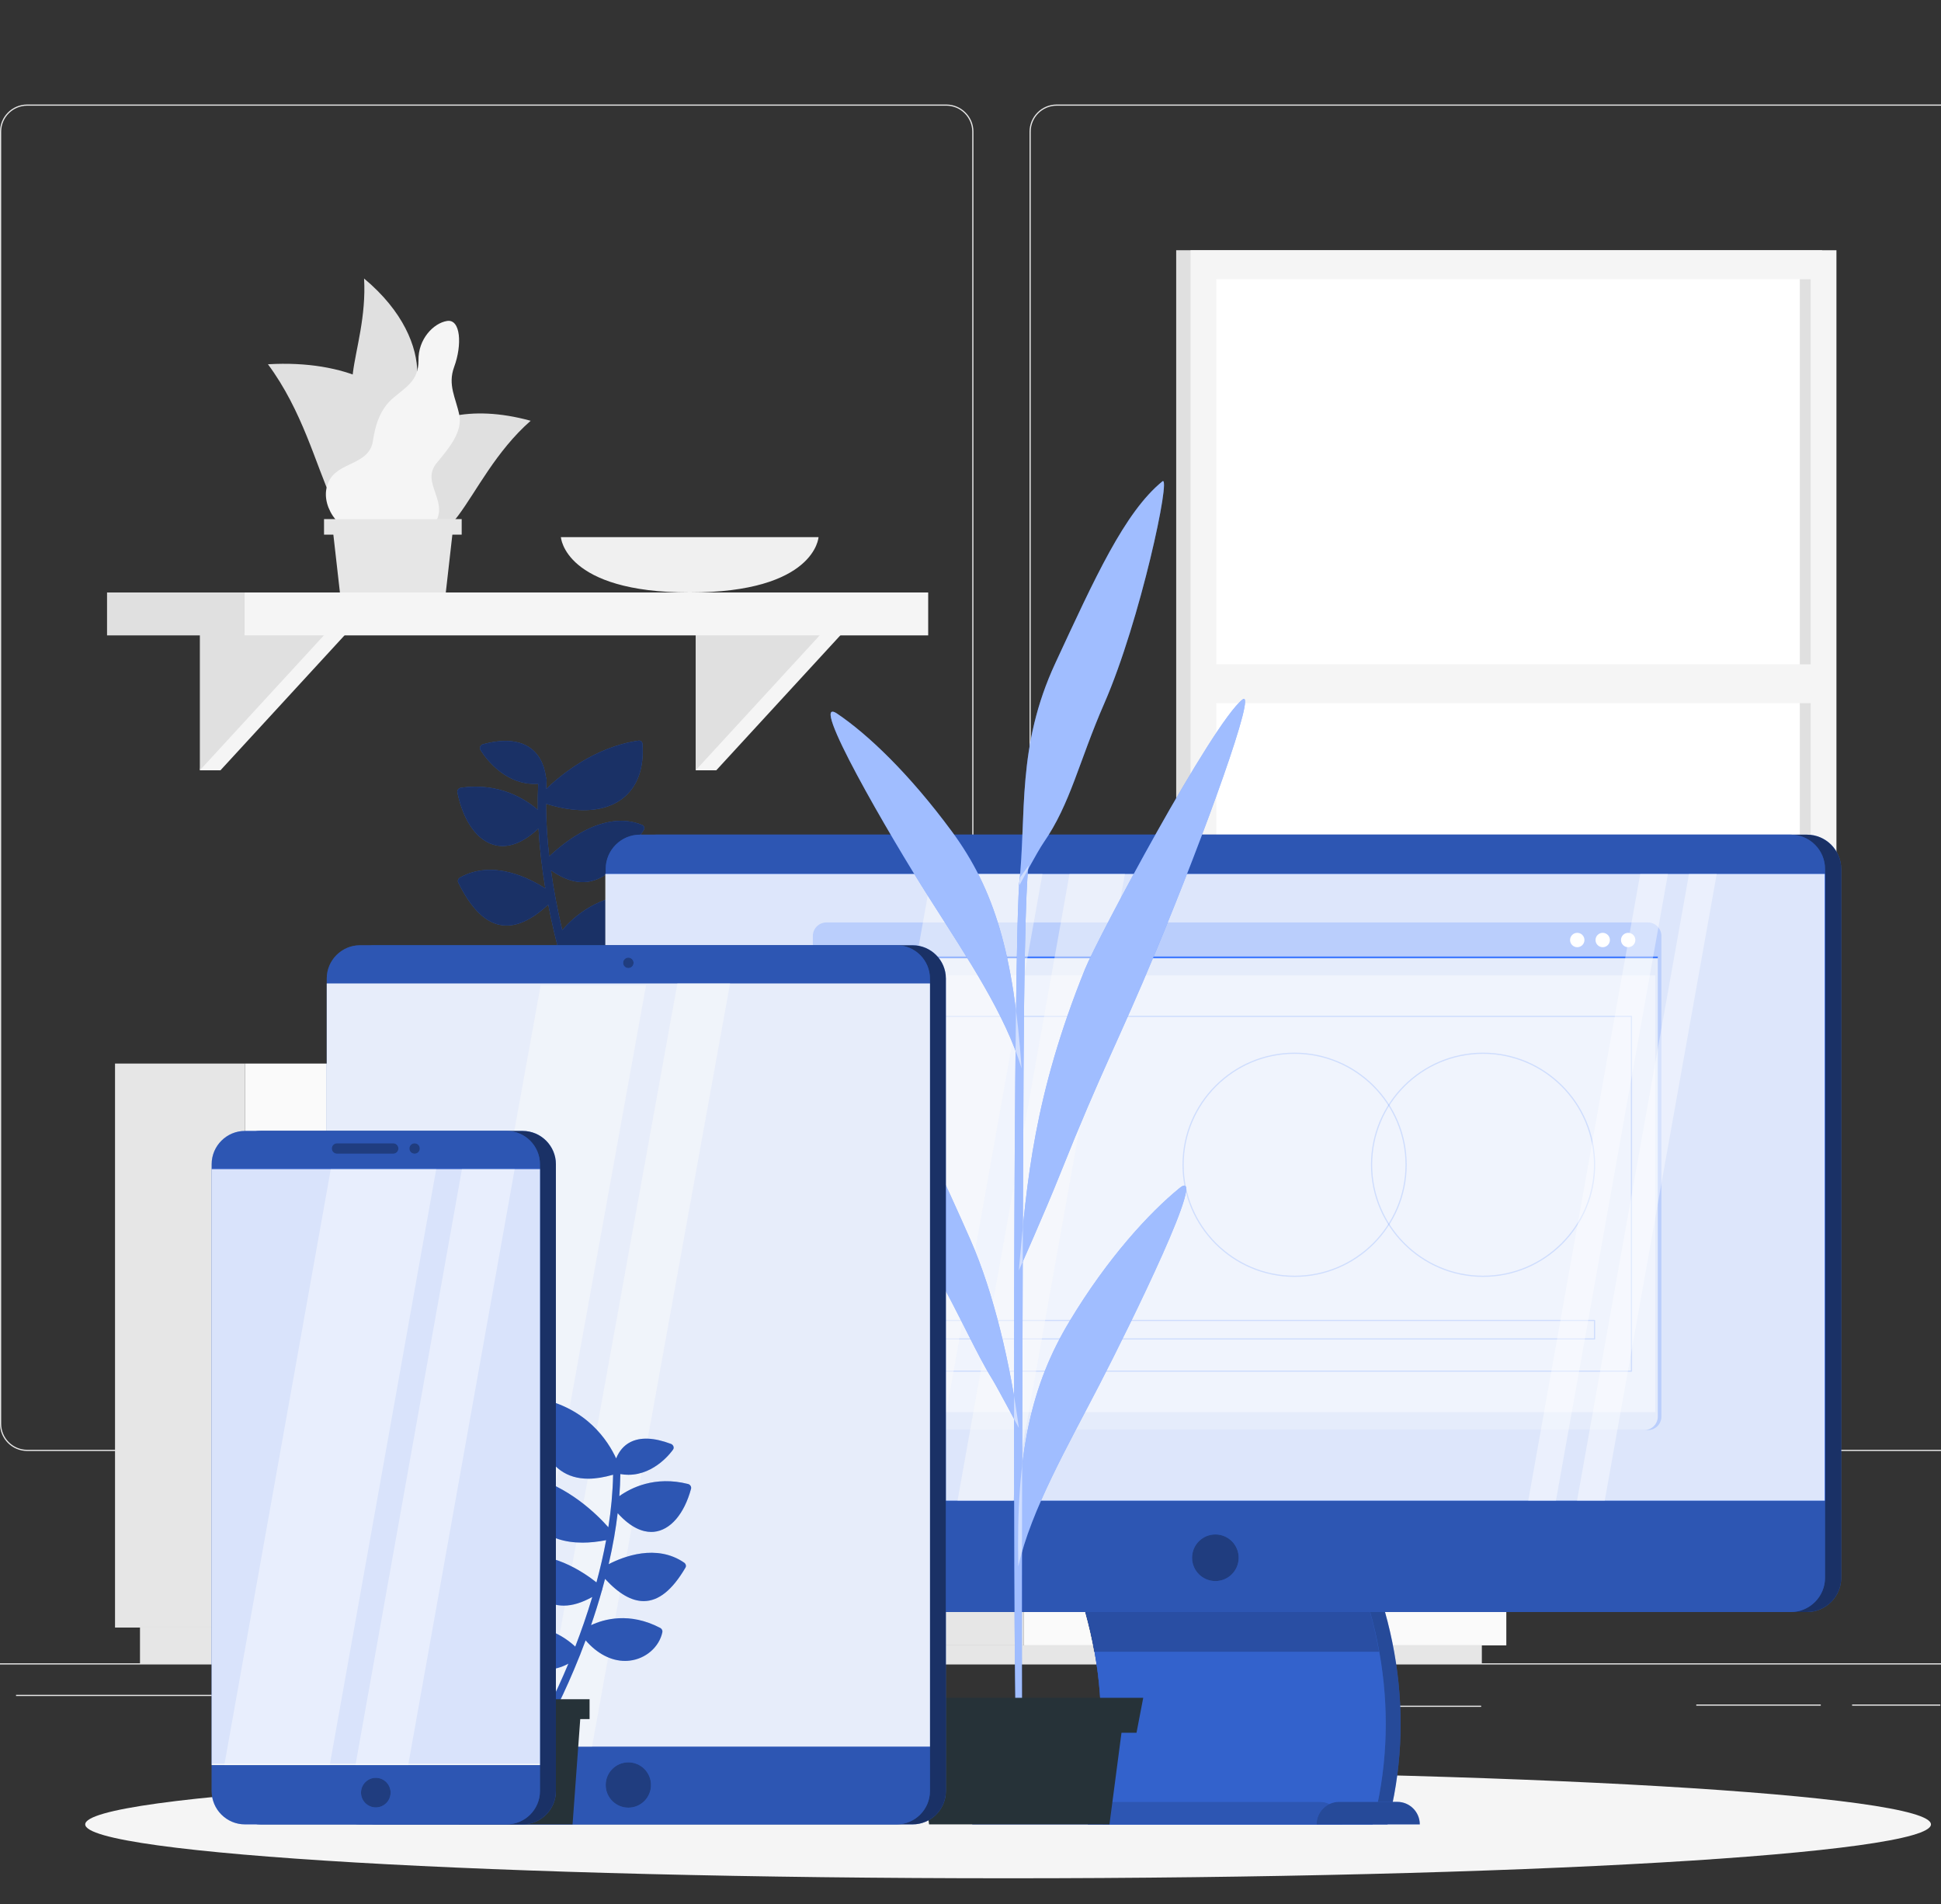 <?xml version="1.0" encoding="utf-8"?>
<!-- Generator: Adobe Illustrator 15.1.0, SVG Export Plug-In . SVG Version: 6.00 Build 0)  -->
<!DOCTYPE svg PUBLIC "-//W3C//DTD SVG 1.1//EN" "http://www.w3.org/Graphics/SVG/1.1/DTD/svg11.dtd">
<svg version="1.1" id="Layer_1" xmlns="http://www.w3.org/2000/svg" xmlns:xlink="http://www.w3.org/1999/xlink" x="0px" y="0px"
	 width="407.793px" height="400px" viewBox="0 0 407.793 400" enable-background="new 0 0 407.793 400" xml:space="preserve">
<rect x="0" y="0" width="407.793" height="400" fill="#333333" stroke="none"/>
<g>
	<rect x="-38.207" y="349.399" fill="#E6E6E6" width="500" height="0.249"/>
	<rect x="389.117" y="358.055" fill="#E6E6E6" width="18.526" height="0.249"/>
	<rect x="356.379" y="358.055" fill="#E6E6E6" width="26.155" height="0.249"/>
	<rect x="291.823" y="358.305" fill="#E6E6E6" width="19.359" height="0.25"/>
	<rect x="3.369" y="356.028" fill="#E6E6E6" width="43.194" height="0.25"/>
	<rect x="-11.868" y="356.028" fill="#E6E6E6" width="6.333" height="0.25"/>
	<rect x="63.765" y="363.556" fill="#E6E6E6" width="62.977" height="0.25"/>
	<g>
		<defs>
			<rect id="SVGID_1_" x="-38.207" y="-33" width="500" height="500"/>
		</defs>
		<clipPath id="SVGID_2_">
			<use xlink:href="#SVGID_1_"  overflow="visible"/>
		</clipPath>
		<path clip-path="url(#SVGID_2_)" fill="#E6E6E6" d="M198.807,304.8H5.708C2.561,304.8,0,302.239,0,299.092V27.661
			c0-3.147,2.561-5.708,5.708-5.708h193.099c3.146,0,5.707,2.561,5.707,5.708v271.431C204.514,302.239,201.953,304.8,198.807,304.8
			 M5.708,22.203c-3.01,0-5.458,2.448-5.458,5.458v271.431c0,3.01,2.448,5.458,5.458,5.458h193.099c3.008,0,5.457-2.448,5.457-5.458
			V27.661c0-3.01-2.449-5.458-5.457-5.458H5.708z"/>
		<path clip-path="url(#SVGID_2_)" fill="#E6E6E6" d="M415.104,304.8H222.005c-3.146,0-5.707-2.561-5.707-5.708V27.661
			c0-3.147,2.561-5.708,5.707-5.708h193.099c3.147,0,5.708,2.561,5.708,5.708v271.431C420.812,302.239,418.251,304.8,415.104,304.8
			 M222.005,22.203c-3.009,0-5.457,2.448-5.457,5.458v271.431c0,3.01,2.448,5.458,5.457,5.458h193.099
			c3.01,0,5.458-2.448,5.458-5.458V27.661c0-3.01-2.448-5.458-5.458-5.458H222.005z"/>
		<rect x="247.112" y="52.564" clip-path="url(#SVGID_2_)" fill="#E0E0E0" width="135.698" height="129.56"/>
		<rect x="250.127" y="52.564" clip-path="url(#SVGID_2_)" fill="#F5F5F5" width="135.699" height="129.56"/>
		<rect x="255.54" y="58.644" clip-path="url(#SVGID_2_)" fill="#FFFFFF" width="124.873" height="117.399"/>
		<rect x="378.134" y="58.644" clip-path="url(#SVGID_2_)" fill="#E0E0E0" width="2.279" height="117.399"/>
		<rect x="252.366" y="139.553" clip-path="url(#SVGID_2_)" fill="#F5F5F5" width="131.221" height="8.163"/>
		<rect x="188.266" y="286.25" clip-path="url(#SVGID_2_)" fill="#E6E6E6" width="26.785" height="59.386"/>
		<rect x="193.409" y="345.636" clip-path="url(#SVGID_2_)" fill="#E6E6E6" width="117.917" height="3.764"/>
		<rect x="215.051" y="286.25" clip-path="url(#SVGID_2_)" fill="#FAFAFA" width="101.418" height="59.386"/>
		<rect x="225.581" y="293.559" clip-path="url(#SVGID_2_)" fill="#E6E6E6" width="80.356" height="19.478"/>
		<rect x="225.581" y="318.849" clip-path="url(#SVGID_2_)" fill="#E6E6E6" width="80.356" height="19.478"/>
		<path clip-path="url(#SVGID_2_)" fill="#FAFAFA" d="M277.805,304.633h-24.09c-0.648,0-1.181-0.53-1.181-1.18v-0.312
			c0-0.648,0.532-1.18,1.181-1.18h24.09c0.648,0,1.18,0.531,1.18,1.18v0.312C278.984,304.103,278.453,304.633,277.805,304.633"/>
		<path clip-path="url(#SVGID_2_)" fill="#FAFAFA" d="M277.805,329.923h-24.09c-0.648,0-1.181-0.531-1.181-1.18v-0.312
			c0-0.648,0.532-1.18,1.181-1.18h24.09c0.648,0,1.18,0.531,1.18,1.18v0.312C278.984,329.392,278.453,329.923,277.805,329.923"/>
		<rect x="24.166" y="223.417" clip-path="url(#SVGID_2_)" fill="#E6E6E6" width="27.318" height="118.475"/>
		<rect x="29.411" y="341.892" clip-path="url(#SVGID_2_)" fill="#E6E6E6" width="134.719" height="7.508"/>
		<rect x="51.484" y="223.417" clip-path="url(#SVGID_2_)" fill="#FAFAFA" width="117.891" height="118.475"/>
		<rect x="62.224" y="237.999" clip-path="url(#SVGID_2_)" fill="#E6E6E6" width="96.412" height="38.854"/>
		<rect x="62.224" y="288.454" clip-path="url(#SVGID_2_)" fill="#E6E6E6" width="96.412" height="38.854"/>
		<path clip-path="url(#SVGID_2_)" fill="#FAFAFA" d="M121.253,260.091H99.606c-1.465,0-2.664-1.198-2.664-2.664
			c0-1.465,1.199-2.664,2.664-2.664h21.647c1.465,0,2.664,1.199,2.664,2.664C123.917,258.893,122.718,260.091,121.253,260.091"/>
		<path clip-path="url(#SVGID_2_)" fill="#FAFAFA" d="M121.253,310.545H99.606c-1.465,0-2.664-1.199-2.664-2.664
			c0-1.466,1.199-2.665,2.664-2.665h21.647c1.465,0,2.664,1.199,2.664,2.665C123.917,309.346,122.718,310.545,121.253,310.545"/>
		<path clip-path="url(#SVGID_2_)" fill="#FAFAFA" d="M276.782,276.826c0,0-20.122-34.688,7.795-62.3c0,0,7.286,4.748,7.174,11.133
			c-0.111,6.384-7.803,7.999-6.149,13.327c1.652,5.328,8.914,10.555,4.147,14.96c-4.766,4.404,0.769,8.325,0.446,13.722
			C289.872,273.064,276.782,276.826,276.782,276.826"/>
		<path clip-path="url(#SVGID_2_)" fill="#E6E6E6" d="M247.376,266.917c0,0,0.688,19.333,27.063,19.333s27.063-19.333,27.063-19.333
			H247.376z"/>
		<path clip-path="url(#SVGID_2_)" fill="#E6E6E6" d="M278.31,279.997c0,0,8.157-39.264-27.042-56.664c0,0-5.417,6.804-3.298,12.827
			c2.119,6.024,9.927,5.131,10.039,10.709c0.111,5.576-5.131,12.827,0.779,15.504c5.913,2.677,1.897,8.143,3.905,13.162
			S278.31,279.997,278.31,279.997"/>
		<path clip-path="url(#SVGID_2_)" fill="#F0F0F0" d="M117.843,112.839c0,0,0.688,11.62,27.063,11.62s27.063-11.62,27.063-11.62
			H117.843z"/>
		<polygon clip-path="url(#SVGID_2_)" fill="#F5F5F5" points="46.323,132.918 41.99,161.807 46.323,161.807 72.886,132.918 		"/>
		<polygon clip-path="url(#SVGID_2_)" fill="#E0E0E0" points="41.989,132.918 41.989,161.807 68.552,132.918 		"/>
		<polygon clip-path="url(#SVGID_2_)" fill="#F5F5F5" points="150.489,132.918 146.156,161.807 150.489,161.807 177.052,132.918 		
			"/>
		<polygon clip-path="url(#SVGID_2_)" fill="#E0E0E0" points="146.156,132.918 146.156,161.807 172.719,132.918 		"/>
		<rect x="22.489" y="124.459" clip-path="url(#SVGID_2_)" fill="#E0E0E0" width="28.889" height="9.015"/>
		<rect x="51.378" y="124.459" clip-path="url(#SVGID_2_)" fill="#F5F5F5" width="143.63" height="9.015"/>
		<path clip-path="url(#SVGID_2_)" fill="#E0E0E0" d="M80.897,87.442c7.465,1.03,12.085-15.196-4.405-28.935
			C77.383,74.413,67.882,85.647,80.897,87.442"/>
		<path clip-path="url(#SVGID_2_)" fill="#E0E0E0" d="M86.378,108.695c10.824-7.586,3.416-34.099-30.085-32.178
			C70.788,96.032,67.507,121.921,86.378,108.695"/>
		<path clip-path="url(#SVGID_2_)" fill="#E0E0E0" d="M82.559,108.517c-7.195-7.749,3.046-27.248,28.931-20.127
			C96.877,101.225,95.104,122.026,82.559,108.517"/>
		<path clip-path="url(#SVGID_2_)" fill="#F5F5F5" d="M91.786,97.216c2.488-3.029,5.429-6.438,4.714-10.04
			c-0.737-3.635-2.494-6.286-1.077-10.123c1.697-4.599,1.368-10.09-1.501-9.631c-2.865,0.461-6.088,3.824-6.002,8.282
			c0.053,4.316-2.767,5.695-5.421,7.992c-2.644,2.278-3.679,5.647-4.153,8.96c-0.838,5.227-7.602,4.236-9.4,8.777
			c-1.853,4.377,1.848,10.215,7.77,11.557c5.945,1.346,10.141,2.178,14.178-2.441C95.001,105.638,88.107,101.558,91.786,97.216"/>
		<polygon clip-path="url(#SVGID_2_)" fill="#E6E6E6" points="71.415,124.458 93.661,124.458 95.339,109.667 69.735,109.667 		"/>
		<rect x="68.078" y="109.045" clip-path="url(#SVGID_2_)" fill="#E6E6E6" width="28.92" height="3.265"/>
		<rect x="119.498" y="207.482" clip-path="url(#SVGID_2_)" fill="#F5F5F5" width="24.163" height="15.935"/>
		<rect x="101.361" y="207.482" clip-path="url(#SVGID_2_)" fill="#E0E0E0" width="18.136" height="15.935"/>
		<rect x="83.913" y="199" clip-path="url(#SVGID_2_)" fill="#F5F5F5" width="10.36" height="24.417"/>
		<rect x="76.137" y="199" clip-path="url(#SVGID_2_)" fill="#E0E0E0" width="7.776" height="24.417"/>
	</g>
	<g>
		<defs>
			<rect id="SVGID_3_" x="-38.207" y="-33" width="500" height="500"/>
		</defs>
		<clipPath id="SVGID_4_">
			<use xlink:href="#SVGID_3_"  overflow="visible"/>
		</clipPath>
		<g opacity="0.8" clip-path="url(#SVGID_4_)">
			<g>
				<defs>
					<rect id="SVGID_5_" x="35.18" y="43.922" width="325.004" height="253.918"/>
				</defs>
				<clipPath id="SVGID_6_">
					<use xlink:href="#SVGID_5_"  overflow="visible"/>
				</clipPath>
			</g>
		</g>
	</g>
	<g>
		<defs>
			<rect id="SVGID_7_" x="-38.207" y="-33" width="500" height="500"/>
		</defs>
		<clipPath id="SVGID_8_">
			<use xlink:href="#SVGID_7_"  overflow="visible"/>
		</clipPath>
		<path clip-path="url(#SVGID_8_)" fill="#F5F5F5" d="M405.682,383.238c0,6.254-86.807,11.323-193.889,11.323
			c-107.082,0-193.888-5.069-193.888-11.323s86.806-11.323,193.888-11.323C318.875,371.915,405.682,376.984,405.682,383.238"/>
	</g>
	<g>
		<defs>
			<rect id="SVGID_9_" x="-38.207" y="-33" width="500" height="500"/>
		</defs>
		<clipPath id="SVGID_10_">
			<use xlink:href="#SVGID_9_"  overflow="visible"/>
		</clipPath>
		<path clip-path="url(#SVGID_10_)" fill="#407BFF" d="M118.972,198.825c1.203,0.521,2.418,0.87,3.622,1.011
			c2.575,0.303,5.097-0.262,7.325-1.699c3.433-2.217,5.515-6.107,5.179-9.682c-0.035-0.363-0.328-0.632-0.708-0.635
			c-8.652-0.113-14.058,4.961-16.265,7.576c-0.941-4.001-1.768-8.23-2.373-12.581c2.003,1.409,3.889,2.222,5.693,2.434
			c0.872,0.102,1.725,0.067,2.563-0.105c4.473-0.92,8.04-5.717,11.228-10.764c0.121-0.192,0.156-0.418,0.099-0.622
			c-0.058-0.205-0.204-0.37-0.402-0.452c-8.147-3.392-16.786,3.951-19.545,6.608c-0.416-3.647-0.66-7.356-0.676-11.063
			c1.871,0.578,3.664,0.976,5.35,1.175c4.388,0.516,8.08-0.249,10.721-2.281c3.13-2.408,4.581-6.393,4.194-11.521
			c-0.032-0.417-0.406-0.702-0.836-0.641c-9.278,1.343-16.413,7.286-19.382,10.152c0.021-0.66,0.041-1.32,0.078-1.978
			c0.01-0.176-0.049-0.328-0.134-0.461c-0.364-2.875-1.579-5.069-3.544-6.343c-2.323-1.508-5.586-1.713-9.693-0.611
			c-0.245,0.066-0.452,0.239-0.559,0.467c-0.106,0.228-0.1,0.484,0.019,0.688c0.171,0.296,3.757,6.354,10.085,7.099
			c0.658,0.077,1.347,0.092,2.064,0.042c-0.085,1.824-0.11,3.653-0.08,5.482c-2.526-2.188-8.085-5.824-16.181-4.631
			c-0.225,0.032-0.431,0.157-0.568,0.341c-0.136,0.185-0.19,0.412-0.147,0.623c1.26,6.191,4.312,10.355,8.165,11.138
			c0.171,0.035,0.35,0.064,0.537,0.086c1.988,0.234,4.863-0.355,8.338-3.669c0.242,4.276,0.748,8.515,1.433,12.62
			c-3.358-2.167-11.07-6.136-17.933-2.282c-0.381,0.213-0.542,0.672-0.364,1.034c2.787,5.64,5.833,8.582,9.312,8.991
			c0.029,0.004,0.058,0.007,0.088,0.01c2.898,0.305,6.02-1.128,9.509-4.362c0.788,4.084,1.725,8,2.724,11.643
			c-3.236-2.712-7.379-2.828-12.781-0.398c-0.242,0.11-0.424,0.327-0.484,0.579c-0.059,0.252,0.012,0.506,0.189,0.678
			c0.231,0.225,4.161,3.98,8.979,4.547c1.725,0.203,3.565-0.01,5.39-0.932c3.491,11.501,7.164,19.366,7.239,19.523
			c0.118,0.25,0.354,0.404,0.621,0.436c0.17,0.02,0.351-0.011,0.521-0.098c0.437-0.223,0.634-0.737,0.44-1.148
			C127.934,224.664,122.835,213.742,118.972,198.825"/>
		<g opacity="0.6" clip-path="url(#SVGID_10_)">
			<g>
				<defs>
					<rect id="SVGID_11_" x="96.085" y="155.575" width="39.277" height="70.525"/>
				</defs>
				<clipPath id="SVGID_12_">
					<use xlink:href="#SVGID_11_"  overflow="visible"/>
				</clipPath>
				<path clip-path="url(#SVGID_12_)" d="M118.972,198.825c1.203,0.521,2.418,0.87,3.622,1.011c2.575,0.303,5.097-0.262,7.325-1.699
					c3.433-2.217,5.515-6.107,5.179-9.682c-0.035-0.363-0.328-0.632-0.708-0.635c-8.652-0.113-14.058,4.961-16.265,7.576
					c-0.941-4.001-1.768-8.23-2.373-12.581c2.003,1.409,3.889,2.222,5.693,2.434c0.872,0.102,1.725,0.067,2.563-0.105
					c4.473-0.92,8.04-5.717,11.228-10.764c0.121-0.192,0.156-0.418,0.099-0.622c-0.058-0.205-0.204-0.37-0.402-0.452
					c-8.147-3.392-16.786,3.951-19.545,6.608c-0.416-3.647-0.66-7.356-0.676-11.063c1.871,0.578,3.664,0.976,5.35,1.175
					c4.388,0.516,8.08-0.249,10.721-2.281c3.13-2.408,4.581-6.393,4.194-11.521c-0.032-0.417-0.406-0.702-0.836-0.641
					c-9.278,1.343-16.413,7.286-19.382,10.152c0.021-0.66,0.041-1.32,0.078-1.978c0.01-0.176-0.049-0.328-0.134-0.461
					c-0.364-2.875-1.579-5.069-3.544-6.343c-2.323-1.508-5.586-1.713-9.693-0.611c-0.245,0.066-0.452,0.239-0.559,0.467
					c-0.106,0.228-0.1,0.484,0.019,0.688c0.171,0.296,3.757,6.354,10.085,7.099c0.658,0.077,1.347,0.092,2.064,0.042
					c-0.085,1.824-0.11,3.653-0.08,5.482c-2.526-2.188-8.085-5.824-16.181-4.631c-0.225,0.032-0.431,0.157-0.568,0.341
					c-0.136,0.185-0.19,0.412-0.147,0.623c1.26,6.191,4.312,10.355,8.165,11.138c0.171,0.035,0.35,0.064,0.537,0.086
					c1.988,0.234,4.863-0.355,8.338-3.669c0.242,4.276,0.748,8.515,1.433,12.62c-3.358-2.167-11.07-6.136-17.933-2.282
					c-0.381,0.213-0.542,0.672-0.364,1.034c2.787,5.64,5.833,8.582,9.312,8.991c0.029,0.004,0.058,0.007,0.088,0.01
					c2.898,0.305,6.02-1.128,9.509-4.362c0.788,4.084,1.725,8,2.724,11.643c-3.236-2.712-7.379-2.828-12.781-0.398
					c-0.242,0.11-0.424,0.327-0.484,0.579c-0.059,0.252,0.012,0.506,0.189,0.678c0.231,0.225,4.161,3.98,8.979,4.547
					c1.725,0.203,3.565-0.01,5.39-0.932c3.491,11.501,7.164,19.366,7.239,19.523c0.118,0.25,0.354,0.404,0.621,0.436
					c0.17,0.02,0.351-0.011,0.521-0.098c0.437-0.223,0.634-0.737,0.44-1.148C127.934,224.664,122.835,213.742,118.972,198.825"/>
			</g>
		</g>
	</g>
	<g>
		<defs>
			<rect id="SVGID_13_" x="-38.207" y="-33" width="500" height="500"/>
		</defs>
		<clipPath id="SVGID_14_">
			<use xlink:href="#SVGID_13_"  overflow="visible"/>
		</clipPath>
		<path clip-path="url(#SVGID_14_)" fill="#407BFF" d="M379.638,338.63H137.844c-3.956,0-7.191-3.236-7.191-7.191V182.524
			c0-3.955,3.235-7.19,7.191-7.19h241.794c3.954,0,7.19,3.235,7.19,7.19v148.915C386.828,335.394,383.592,338.63,379.638,338.63"/>
		<g opacity="0.6" clip-path="url(#SVGID_14_)">
			<g>
				<defs>
					<rect id="SVGID_15_" x="130.652" y="175.333" width="256.176" height="163.296"/>
				</defs>
				<clipPath id="SVGID_16_">
					<use xlink:href="#SVGID_15_"  overflow="visible"/>
				</clipPath>
				<path clip-path="url(#SVGID_16_)" d="M379.638,338.63H137.844c-3.956,0-7.191-3.236-7.191-7.191V182.524
					c0-3.955,3.235-7.19,7.191-7.19h241.794c3.954,0,7.19,3.235,7.19,7.19v148.915C386.828,335.394,383.592,338.63,379.638,338.63"
					/>
			</g>
		</g>
		<path clip-path="url(#SVGID_14_)" fill="#407BFF" d="M291.513,383.238h-59.823c5.859-22.101,2.353-45.906-10.521-68.007h59.822
			C293.865,337.332,297.372,361.138,291.513,383.238"/>
		<path clip-path="url(#SVGID_14_)" fill="#407BFF" d="M288.39,383.238h-59.823c5.859-22.101,2.353-45.906-10.521-68.007h59.823
			C290.742,337.332,294.249,361.138,288.39,383.238"/>
		<path clip-path="url(#SVGID_14_)" fill="#407BFF" d="M290.428,346.972h-60.473c-1.926-10.721-5.896-21.416-11.909-31.74h60.473
			C284.531,325.556,288.502,336.251,290.428,346.972"/>
		<g opacity="0.4" clip-path="url(#SVGID_14_)">
			<g>
				<defs>
					<rect id="SVGID_17_" x="218.046" y="315.232" width="76.216" height="68.006"/>
				</defs>
				<clipPath id="SVGID_18_">
					<use xlink:href="#SVGID_17_"  overflow="visible"/>
				</clipPath>
				<path clip-path="url(#SVGID_18_)" d="M291.513,383.238h-59.823c5.859-22.101,2.353-45.906-10.521-68.007h59.822
					C293.865,337.332,297.372,361.138,291.513,383.238"/>
				<path clip-path="url(#SVGID_18_)" d="M288.39,383.238h-59.823c5.859-22.101,2.353-45.906-10.521-68.007h59.823
					C290.742,337.332,294.249,361.138,288.39,383.238"/>
				<path clip-path="url(#SVGID_18_)" d="M290.428,346.972h-60.473c-1.926-10.721-5.896-21.416-11.909-31.74h60.473
					C284.531,325.556,288.502,336.251,290.428,346.972"/>
			</g>
		</g>
		<path clip-path="url(#SVGID_14_)" fill="#407BFF" d="M288.39,383.238h-59.823c5.859-22.101,2.353-45.906-10.521-68.007h59.823
			C290.742,337.332,294.249,361.138,288.39,383.238"/>
		<g opacity="0.2" clip-path="url(#SVGID_14_)">
			<g>
				<defs>
					<rect id="SVGID_19_" x="218.046" y="315.232" width="73.093" height="68.006"/>
				</defs>
				<clipPath id="SVGID_20_">
					<use xlink:href="#SVGID_19_"  overflow="visible"/>
				</clipPath>
				<path clip-path="url(#SVGID_20_)" d="M288.39,383.238h-59.823c5.859-22.101,2.353-45.906-10.521-68.007h59.823
					C290.742,337.332,294.249,361.138,288.39,383.238"/>
			</g>
		</g>
		<g opacity="0.2" clip-path="url(#SVGID_14_)">
			<g>
				<defs>
					<rect id="SVGID_21_" x="218.046" y="315.232" width="71.693" height="31.738"/>
				</defs>
				<clipPath id="SVGID_22_">
					<use xlink:href="#SVGID_21_"  overflow="visible"/>
				</clipPath>
				<path clip-path="url(#SVGID_22_)" d="M289.738,346.972h-59.896c-1.908-10.721-5.839-21.416-11.796-31.74h59.896
					C283.899,325.556,287.83,336.251,289.738,346.972"/>
			</g>
		</g>
		<path clip-path="url(#SVGID_14_)" fill="#407BFF" d="M376.239,338.63H134.445c-3.955,0-7.19-3.236-7.19-7.191V182.524
			c0-3.955,3.235-7.19,7.19-7.19h241.794c3.955,0,7.191,3.235,7.191,7.19v148.915C383.431,335.394,380.194,338.63,376.239,338.63"/>
		<g opacity="0.3" clip-path="url(#SVGID_14_)">
			<g>
				<defs>
					<rect id="SVGID_23_" x="127.255" y="175.333" width="256.175" height="163.296"/>
				</defs>
				<clipPath id="SVGID_24_">
					<use xlink:href="#SVGID_23_"  overflow="visible"/>
				</clipPath>
				<path clip-path="url(#SVGID_24_)" d="M376.239,338.63H134.445c-3.955,0-7.19-3.236-7.19-7.191V182.524
					c0-3.955,3.235-7.19,7.19-7.19h241.794c3.955,0,7.191,3.235,7.191,7.19v148.915C383.431,335.394,380.194,338.63,376.239,338.63"
					/>
			</g>
		</g>
		<path clip-path="url(#SVGID_14_)" fill="#407BFF" d="M277.289,378.509h-68.293c-2.612,0-4.729,2.117-4.729,4.729h77.75
			C282.018,380.626,279.9,378.509,277.289,378.509"/>
		<g opacity="0.3" clip-path="url(#SVGID_14_)">
			<g>
				<defs>
					<rect id="SVGID_25_" x="204.267" y="378.509" width="77.75" height="4.729"/>
				</defs>
				<clipPath id="SVGID_26_">
					<use xlink:href="#SVGID_25_"  overflow="visible"/>
				</clipPath>
				<path clip-path="url(#SVGID_26_)" d="M277.289,378.509h-68.293c-2.612,0-4.729,2.117-4.729,4.729h77.75
					C282.018,380.626,279.9,378.509,277.289,378.509"/>
			</g>
		</g>
		<rect x="127.255" y="183.597" clip-path="url(#SVGID_14_)" fill="#407BFF" width="256.176" height="131.634"/>
		<g opacity="0.84" clip-path="url(#SVGID_14_)">
			<g>
				<defs>
					<rect id="SVGID_27_" x="127.168" y="183.597" width="256.175" height="131.635"/>
				</defs>
				<clipPath id="SVGID_28_">
					<use xlink:href="#SVGID_27_"  overflow="visible"/>
				</clipPath>
				<rect x="127.168" y="183.597" clip-path="url(#SVGID_28_)" fill="#FAFAFA" width="256.175" height="131.634"/>
			</g>
		</g>
		<g opacity="0.23" clip-path="url(#SVGID_14_)">
			<g>
				<defs>
					<rect id="SVGID_29_" x="170.777" y="193.775" width="178.273" height="106.637"/>
				</defs>
				<clipPath id="SVGID_30_">
					<use xlink:href="#SVGID_29_"  overflow="visible"/>
				</clipPath>
				<path clip-path="url(#SVGID_30_)" fill="#407BFF" d="M173.614,300.412h172.598c1.561,0,2.838-1.277,2.838-2.838V196.613
					c0-1.561-1.277-2.838-2.838-2.838H173.614c-1.561,0-2.838,1.277-2.838,2.838v100.961
					C170.776,299.135,172.053,300.412,173.614,300.412"/>
			</g>
		</g>
		<g opacity="0.67" clip-path="url(#SVGID_14_)">
			<g>
				<defs>
					<rect id="SVGID_31_" x="170.022" y="201.113" width="178.273" height="99.299"/>
				</defs>
				<clipPath id="SVGID_32_">
					<use xlink:href="#SVGID_31_"  overflow="visible"/>
				</clipPath>
				<path clip-path="url(#SVGID_32_)" fill="#FAFAFA" d="M348.295,201.113v96.461c0,1.561-1.276,2.838-2.838,2.838H172.859
					c-1.56,0-2.837-1.277-2.837-2.838v-96.461H348.295z"/>
			</g>
		</g>
		<g opacity="0.41" clip-path="url(#SVGID_14_)">
			<g>
				<defs>
					<rect id="SVGID_33_" x="170.546" y="204.886" width="177.225" height="91.752"/>
				</defs>
				<clipPath id="SVGID_34_">
					<use xlink:href="#SVGID_33_"  overflow="visible"/>
				</clipPath>
				<rect x="170.546" y="204.886" clip-path="url(#SVGID_34_)" fill="#FFFFFF" width="177.226" height="91.752"/>
			</g>
		</g>
		<g opacity="0.19" clip-path="url(#SVGID_14_)">
			<g>
				<defs>
					<rect id="SVGID_35_" x="288.033" y="221.126" width="47.103" height="47.102"/>
				</defs>
				<clipPath id="SVGID_36_">
					<use xlink:href="#SVGID_35_"  overflow="visible"/>
				</clipPath>
				<path clip-path="url(#SVGID_36_)" fill="#407BFF" d="M311.585,268.229c-12.986,0-23.552-10.566-23.552-23.553
					s10.565-23.551,23.552-23.551s23.551,10.564,23.551,23.551S324.571,268.229,311.585,268.229 M311.585,221.376
					c-12.849,0-23.302,10.453-23.302,23.301s10.453,23.303,23.302,23.303c12.848,0,23.301-10.455,23.301-23.303
					S324.433,221.376,311.585,221.376"/>
			</g>
		</g>
		<g opacity="0.19" clip-path="url(#SVGID_14_)">
			<g>
				<defs>
					<rect id="SVGID_37_" x="248.438" y="221.126" width="47.103" height="47.102"/>
				</defs>
				<clipPath id="SVGID_38_">
					<use xlink:href="#SVGID_37_"  overflow="visible"/>
				</clipPath>
				<path clip-path="url(#SVGID_38_)" fill="#407BFF" d="M271.989,268.229c-12.986,0-23.552-10.566-23.552-23.553
					s10.565-23.551,23.552-23.551s23.551,10.564,23.551,23.551S284.976,268.229,271.989,268.229 M271.989,221.376
					c-12.849,0-23.302,10.453-23.302,23.301s10.453,23.303,23.302,23.303c12.848,0,23.301-10.455,23.301-23.303
					S284.837,221.376,271.989,221.376"/>
			</g>
		</g>
		<g opacity="0.19" clip-path="url(#SVGID_14_)">
			<g>
				<defs>
					<rect id="SVGID_39_" x="195.849" y="277.26" width="139.287" height="4.128"/>
				</defs>
				<clipPath id="SVGID_40_">
					<use xlink:href="#SVGID_39_"  overflow="visible"/>
				</clipPath>
				<path clip-path="url(#SVGID_40_)" fill="#407BFF" d="M335.011,281.389H195.974c-0.069,0-0.125-0.056-0.125-0.125v-3.878
					c0-0.069,0.056-0.125,0.125-0.125h139.037c0.069,0,0.125,0.056,0.125,0.125v3.878
					C335.136,281.333,335.08,281.389,335.011,281.389 M196.099,281.139h138.787v-3.628H196.099V281.139z"/>
			</g>
		</g>
		<g opacity="0.19" clip-path="url(#SVGID_14_)">
			<g>
				<defs>
					<rect id="SVGID_41_" x="175.43" y="213.375" width="167.457" height="74.775"/>
				</defs>
				<clipPath id="SVGID_42_">
					<use xlink:href="#SVGID_41_"  overflow="visible"/>
				</clipPath>
				<path clip-path="url(#SVGID_42_)" fill="#407BFF" d="M342.762,288.149H175.555c-0.069,0-0.125-0.055-0.125-0.125V213.5
					c0-0.069,0.056-0.125,0.125-0.125h167.207c0.069,0,0.125,0.056,0.125,0.125v74.524
					C342.887,288.095,342.831,288.149,342.762,288.149 M175.68,287.899h166.957v-74.275H175.68V287.899z"/>
			</g>
		</g>
		<path clip-path="url(#SVGID_14_)" fill="#FFFFFF" d="M340.56,197.465c0,0.833,0.676,1.509,1.51,1.509
			c0.833,0,1.509-0.676,1.509-1.509s-0.676-1.509-1.509-1.509C341.235,195.956,340.56,196.632,340.56,197.465"/>
		<path clip-path="url(#SVGID_14_)" fill="#FFFFFF" d="M335.211,197.465c0,0.833,0.676,1.509,1.51,1.509s1.51-0.676,1.51-1.509
			s-0.676-1.509-1.51-1.509S335.211,196.632,335.211,197.465"/>
		<path clip-path="url(#SVGID_14_)" fill="#FFFFFF" d="M329.863,197.465c0,0.833,0.676,1.509,1.509,1.509
			c0.834,0,1.51-0.676,1.51-1.509s-0.676-1.509-1.51-1.509C330.539,195.956,329.863,196.632,329.863,197.465"/>
		<rect x="170.022" y="200.924" clip-path="url(#SVGID_14_)" fill="#407BFF" width="178.273" height="0.377"/>
		<g opacity="0.47" clip-path="url(#SVGID_14_)">
			<g>
				<defs>
					<rect id="SVGID_43_" x="172.194" y="183.597" width="46.816" height="131.635"/>
				</defs>
				<clipPath id="SVGID_44_">
					<use xlink:href="#SVGID_43_"  overflow="visible"/>
				</clipPath>
				<polygon clip-path="url(#SVGID_44_)" fill="#FAFAFA" points="195.718,183.597 172.195,315.231 195.487,315.231 219.01,183.597 
									"/>
			</g>
		</g>
		<g opacity="0.47" clip-path="url(#SVGID_14_)">
			<g>
				<defs>
					<rect id="SVGID_45_" x="201.17" y="183.597" width="35.169" height="131.635"/>
				</defs>
				<clipPath id="SVGID_46_">
					<use xlink:href="#SVGID_45_"  overflow="visible"/>
				</clipPath>
				<polygon clip-path="url(#SVGID_46_)" fill="#FAFAFA" points="224.693,183.597 201.17,315.231 212.816,315.231 236.34,183.597 
									"/>
			</g>
		</g>
		<g opacity="0.4" clip-path="url(#SVGID_14_)">
			<g>
				<defs>
					<rect id="SVGID_47_" x="331.326" y="183.597" width="29.347" height="131.635"/>
				</defs>
				<clipPath id="SVGID_48_">
					<use xlink:href="#SVGID_47_"  overflow="visible"/>
				</clipPath>
				<polygon clip-path="url(#SVGID_48_)" fill="#FFFFFF" points="354.85,183.597 331.326,315.231 337.149,315.231 360.673,183.597 
									"/>
			</g>
		</g>
		<g opacity="0.4" clip-path="url(#SVGID_14_)">
			<g>
				<defs>
					<rect id="SVGID_49_" x="321.076" y="183.597" width="29.347" height="131.635"/>
				</defs>
				<clipPath id="SVGID_50_">
					<use xlink:href="#SVGID_49_"  overflow="visible"/>
				</clipPath>
				<polygon clip-path="url(#SVGID_50_)" fill="#FFFFFF" points="344.6,183.597 321.076,315.231 326.899,315.231 350.423,183.597 
									"/>
			</g>
		</g>
		<path clip-path="url(#SVGID_14_)" fill="#407BFF" d="M293.559,378.509h-12.229c-2.611,0-4.729,2.117-4.729,4.729h21.687
			C298.287,380.626,296.17,378.509,293.559,378.509"/>
		<g opacity="0.4" clip-path="url(#SVGID_14_)">
			<g>
				<defs>
					<rect id="SVGID_51_" x="276.6" y="378.509" width="21.688" height="4.729"/>
				</defs>
				<clipPath id="SVGID_52_">
					<use xlink:href="#SVGID_51_"  overflow="visible"/>
				</clipPath>
				<path clip-path="url(#SVGID_52_)" d="M293.559,378.509h-12.229c-2.611,0-4.729,2.117-4.729,4.729h21.687
					C298.287,380.626,296.17,378.509,293.559,378.509"/>
			</g>
		</g>
		<path clip-path="url(#SVGID_14_)" fill="#407BFF" d="M260.241,327.229c0,2.706-2.193,4.899-4.898,4.899
			c-2.706,0-4.899-2.193-4.899-4.899c0-2.705,2.193-4.898,4.899-4.898C258.048,322.33,260.241,324.523,260.241,327.229"/>
		<g opacity="0.5" clip-path="url(#SVGID_14_)">
			<g>
				<defs>
					<rect id="SVGID_53_" x="250.444" y="322.33" width="9.797" height="9.798"/>
				</defs>
				<clipPath id="SVGID_54_">
					<use xlink:href="#SVGID_53_"  overflow="visible"/>
				</clipPath>
				<path clip-path="url(#SVGID_54_)" d="M260.241,327.229c0,2.706-2.193,4.899-4.898,4.899c-2.706,0-4.899-2.193-4.899-4.899
					c0-2.705,2.193-4.898,4.899-4.898C258.048,322.33,260.241,324.523,260.241,327.229"/>
			</g>
		</g>
	</g>
	<g>
		<defs>
			<rect id="SVGID_55_" x="-38.207" y="-33" width="500" height="500"/>
		</defs>
		<clipPath id="SVGID_56_">
			<use xlink:href="#SVGID_55_"  overflow="visible"/>
		</clipPath>
		<path clip-path="url(#SVGID_56_)" fill="#407BFF" d="M213.475,366.345c-0.693-23.95-0.63-169.935,0.757-181.923l1.888-2.613
			c0,0-0.862,2.326-1.08,43.354c-0.216,41.028-0.485,135.085-0.255,141.182H213.475z"/>
		<path clip-path="url(#SVGID_56_)" fill="#407BFF" d="M224.708,277.548c8.013-13.322,16.757-22.792,23.093-27.964
			s-10.279,28.616-16.774,41.208c-6.496,12.592-14.509,26.51-17.09,38.267C213.437,305.11,216.694,290.871,224.708,277.548"/>
		<path clip-path="url(#SVGID_56_)" fill="#407BFF" d="M214.094,186.104c1.635-15.144-0.584-29.135,7.656-46.866
			c8.24-17.732,14.513-31.648,22.464-38.12c1.91-1.555-4.622,29.266-12.207,46.626c-5.353,12.25-7.075,21.042-12.756,29.256
			C217.921,178.923,214.094,186.104,214.094,186.104"/>
		<path clip-path="url(#SVGID_56_)" fill="#407BFF" d="M214.053,266.879c1.663-18.687,3.165-36.685,13.889-63.276
			c2.613-6.482,26.797-51.766,33.107-56.666c3.097-2.404-7.72,27.688-18.273,53.047c-7.913,19.014-11.191,24.435-19.989,46.478
			C219.319,255.148,214.053,266.879,214.053,266.879"/>
		<path clip-path="url(#SVGID_56_)" fill="#407BFF" d="M199.973,174.653c-8.998-12.196-17.702-20.436-24.089-24.738
			c-6.388-4.303,11.028,25.657,19.357,38.734c8.328,13.077,15.929,24.427,19.389,35.77
			C212.968,200.553,208.971,186.85,199.973,174.653"/>
		<path clip-path="url(#SVGID_56_)" fill="#407BFF" d="M214.053,299.963c-1.7-12.98-5.202-28.27-10.203-39.592
			c-5.001-11.321-12.695-28.685-18.818-34.575c-1.472-1.415,6.403,32.356,11.457,41.337c5.053,8.98,8.764,17.443,11.945,22.533
			C209.492,291.359,214.053,299.963,214.053,299.963"/>
		<g opacity="0.5" clip-path="url(#SVGID_56_)">
			<g>
				<defs>
					<rect id="SVGID_57_" x="213.042" y="181.808" width="3.077" height="184.537"/>
				</defs>
				<clipPath id="SVGID_58_">
					<use xlink:href="#SVGID_57_"  overflow="visible"/>
				</clipPath>
				<path clip-path="url(#SVGID_58_)" fill="#FFFFFF" d="M213.475,366.345c-0.693-23.95-0.63-169.935,0.757-181.923l1.888-2.613
					c0,0-0.862,2.326-1.08,43.354c-0.216,41.028-0.485,135.085-0.255,141.182H213.475z"/>
			</g>
		</g>
		<g opacity="0.5" clip-path="url(#SVGID_56_)">
			<g>
				<defs>
					<rect id="SVGID_59_" x="213.887" y="249.05" width="35.329" height="80.009"/>
				</defs>
				<clipPath id="SVGID_60_">
					<use xlink:href="#SVGID_59_"  overflow="visible"/>
				</clipPath>
				<path clip-path="url(#SVGID_60_)" fill="#FFFFFF" d="M224.708,277.548c8.013-13.322,16.757-22.792,23.093-27.964
					s-10.279,28.616-16.774,41.208c-6.496,12.592-14.509,26.51-17.09,38.267C213.437,305.11,216.694,290.871,224.708,277.548"/>
			</g>
		</g>
		<g opacity="0.5" clip-path="url(#SVGID_56_)">
			<g>
				<defs>
					<rect id="SVGID_61_" x="214.094" y="101.062" width="30.456" height="85.043"/>
				</defs>
				<clipPath id="SVGID_62_">
					<use xlink:href="#SVGID_61_"  overflow="visible"/>
				</clipPath>
				<path clip-path="url(#SVGID_62_)" fill="#FFFFFF" d="M214.094,186.104c1.635-15.144-0.584-29.135,7.656-46.866
					c8.24-17.732,14.513-31.648,22.464-38.12c1.91-1.555-4.622,29.266-12.207,46.626c-5.353,12.25-7.075,21.042-12.756,29.256
					C217.921,178.923,214.094,186.104,214.094,186.104"/>
			</g>
		</g>
		<g opacity="0.5" clip-path="url(#SVGID_56_)">
			<g>
				<defs>
					<rect id="SVGID_63_" x="214.052" y="146.802" width="47.535" height="120.077"/>
				</defs>
				<clipPath id="SVGID_64_">
					<use xlink:href="#SVGID_63_"  overflow="visible"/>
				</clipPath>
				<path clip-path="url(#SVGID_64_)" fill="#FFFFFF" d="M214.053,266.879c1.663-18.687,3.165-36.685,13.889-63.276
					c2.613-6.482,26.797-51.766,33.107-56.666c3.097-2.404-7.72,27.688-18.273,53.047c-7.913,19.014-11.191,24.435-19.989,46.478
					C219.319,255.148,214.053,266.879,214.053,266.879"/>
			</g>
		</g>
		<g opacity="0.5" clip-path="url(#SVGID_56_)">
			<g>
				<defs>
					<rect id="SVGID_65_" x="174.505" y="149.496" width="40.125" height="74.923"/>
				</defs>
				<clipPath id="SVGID_66_">
					<use xlink:href="#SVGID_65_"  overflow="visible"/>
				</clipPath>
				<path clip-path="url(#SVGID_66_)" fill="#FFFFFF" d="M199.973,174.653c-8.998-12.196-17.702-20.436-24.089-24.738
					c-6.388-4.303,11.028,25.657,19.357,38.734c8.328,13.077,15.929,24.427,19.389,35.77
					C212.968,200.553,208.971,186.85,199.973,174.653"/>
			</g>
		</g>
		<g opacity="0.5" clip-path="url(#SVGID_56_)">
			<g>
				<defs>
					<rect id="SVGID_67_" x="184.851" y="225.753" width="29.201" height="74.21"/>
				</defs>
				<clipPath id="SVGID_68_">
					<use xlink:href="#SVGID_67_"  overflow="visible"/>
				</clipPath>
				<path clip-path="url(#SVGID_68_)" fill="#FFFFFF" d="M214.053,299.963c-1.7-12.98-5.202-28.27-10.203-39.592
					c-5.001-11.321-12.695-28.685-18.818-34.575c-1.472-1.415,6.403,32.356,11.457,41.337c5.053,8.98,8.764,17.443,11.945,22.533
					C209.492,291.359,214.053,299.963,214.053,299.963"/>
			</g>
		</g>
		<polygon clip-path="url(#SVGID_56_)" fill="#263238" points="233.091,383.238 195.193,383.238 192.332,361.458 235.951,361.458 		
			"/>
		<polygon clip-path="url(#SVGID_56_)" fill="#263238" points="238.775,363.995 189.507,363.995 188.096,356.647 240.187,356.647 		
			"/>
	</g>
	<g>
		<defs>
			<rect id="SVGID_69_" x="-38.207" y="-33" width="500" height="500"/>
		</defs>
		<clipPath id="SVGID_70_">
			<use xlink:href="#SVGID_69_"  overflow="visible"/>
		</clipPath>
		<path clip-path="url(#SVGID_70_)" fill="#407BFF" d="M191.74,383.238H78.984c-3.842,0-6.985-3.144-6.985-6.985V205.551
			c0-3.842,3.143-6.985,6.985-6.985H191.74c3.842,0,6.985,3.143,6.985,6.985v170.702
			C198.725,380.095,195.582,383.238,191.74,383.238"/>
		<g opacity="0.6" clip-path="url(#SVGID_70_)">
			<g>
				<defs>
					<rect id="SVGID_71_" x="71.999" y="198.566" width="126.726" height="184.672"/>
				</defs>
				<clipPath id="SVGID_72_">
					<use xlink:href="#SVGID_71_"  overflow="visible"/>
				</clipPath>
				<path clip-path="url(#SVGID_72_)" d="M191.74,383.238H78.984c-3.842,0-6.985-3.144-6.985-6.985V205.551
					c0-3.842,3.143-6.985,6.985-6.985H191.74c3.842,0,6.985,3.143,6.985,6.985v170.702
					C198.725,380.095,195.582,383.238,191.74,383.238"/>
			</g>
		</g>
		<path clip-path="url(#SVGID_70_)" fill="#407BFF" d="M188.392,383.238H75.636c-3.842,0-6.985-3.144-6.985-6.985V205.551
			c0-3.842,3.143-6.985,6.985-6.985h112.756c3.842,0,6.985,3.143,6.985,6.985v170.702
			C195.376,380.095,192.233,383.238,188.392,383.238"/>
		<g opacity="0.3" clip-path="url(#SVGID_70_)">
			<g>
				<defs>
					<rect id="SVGID_73_" x="68.65" y="198.566" width="126.727" height="184.672"/>
				</defs>
				<clipPath id="SVGID_74_">
					<use xlink:href="#SVGID_73_"  overflow="visible"/>
				</clipPath>
				<path clip-path="url(#SVGID_74_)" d="M188.392,383.238H75.636c-3.842,0-6.985-3.144-6.985-6.985V205.551
					c0-3.842,3.143-6.985,6.985-6.985h112.756c3.842,0,6.985,3.143,6.985,6.985v170.702
					C195.376,380.095,192.233,383.238,188.392,383.238"/>
			</g>
		</g>
		<rect x="68.65" y="206.593" clip-path="url(#SVGID_70_)" fill="#FAFAFA" width="126.727" height="160.305"/>
		<g opacity="0.1" clip-path="url(#SVGID_70_)">
			<g>
				<defs>
					<rect id="SVGID_75_" x="68.65" y="206.594" width="126.727" height="160.305"/>
				</defs>
				<clipPath id="SVGID_76_">
					<use xlink:href="#SVGID_75_"  overflow="visible"/>
				</clipPath>
				<rect x="68.65" y="206.593" clip-path="url(#SVGID_76_)" fill="#407BFF" width="126.727" height="160.305"/>
			</g>
		</g>
		<g opacity="0.48" clip-path="url(#SVGID_70_)">
			<g>
				<defs>
					<rect id="SVGID_77_" x="84.582" y="206.985" width="51.151" height="160.304"/>
				</defs>
				<clipPath id="SVGID_78_">
					<use xlink:href="#SVGID_77_"  overflow="visible"/>
				</clipPath>
				<polygon clip-path="url(#SVGID_78_)" fill="#FAFAFA" points="113.582,206.985 84.582,367.289 106.733,367.289 135.733,206.985 
									"/>
			</g>
		</g>
		<g opacity="0.48" clip-path="url(#SVGID_70_)">
			<g>
				<defs>
					<rect id="SVGID_79_" x="113.311" y="206.594" width="40.076" height="160.305"/>
				</defs>
				<clipPath id="SVGID_80_">
					<use xlink:href="#SVGID_79_"  overflow="visible"/>
				</clipPath>
				<polygon clip-path="url(#SVGID_80_)" fill="#FAFAFA" points="142.312,206.594 113.312,366.897 124.387,366.897 153.387,206.594 
									"/>
			</g>
		</g>
		<path clip-path="url(#SVGID_70_)" fill="#407BFF" d="M136.772,374.966c0,2.629-2.13,4.76-4.759,4.76
			c-2.628,0-4.759-2.131-4.759-4.76c0-2.628,2.131-4.759,4.759-4.759C134.643,370.207,136.772,372.338,136.772,374.966"/>
		<g opacity="0.5" clip-path="url(#SVGID_70_)">
			<g>
				<defs>
					<rect id="SVGID_81_" x="127.255" y="370.207" width="9.518" height="9.518"/>
				</defs>
				<clipPath id="SVGID_82_">
					<use xlink:href="#SVGID_81_"  overflow="visible"/>
				</clipPath>
				<path clip-path="url(#SVGID_82_)" d="M136.772,374.966c0,2.629-2.13,4.76-4.759,4.76c-2.628,0-4.759-2.131-4.759-4.76
					c0-2.628,2.131-4.759,4.759-4.759C134.643,370.207,136.772,372.338,136.772,374.966"/>
			</g>
		</g>
		<path clip-path="url(#SVGID_70_)" fill="#407BFF" d="M133.113,202.261c0,0.607-0.492,1.099-1.1,1.099
			c-0.607,0-1.099-0.492-1.099-1.099s0.492-1.1,1.099-1.1C132.621,201.161,133.113,201.654,133.113,202.261"/>
		<g opacity="0.5" clip-path="url(#SVGID_70_)">
			<g>
				<defs>
					<rect id="SVGID_83_" x="130.914" y="201.161" width="2.199" height="2.199"/>
				</defs>
				<clipPath id="SVGID_84_">
					<use xlink:href="#SVGID_83_"  overflow="visible"/>
				</clipPath>
				<path clip-path="url(#SVGID_84_)" d="M133.113,202.261c0,0.607-0.492,1.099-1.1,1.099c-0.607,0-1.099-0.492-1.099-1.099
					s0.492-1.1,1.099-1.1C132.621,201.161,133.113,201.654,133.113,202.261"/>
			</g>
		</g>
	</g>
	<g>
		<defs>
			<rect id="SVGID_85_" x="-38.207" y="-33" width="500" height="500"/>
		</defs>
		<clipPath id="SVGID_86_">
			<use xlink:href="#SVGID_85_"  overflow="visible"/>
		</clipPath>
	</g>
	<g>
		<defs>
			<rect id="SVGID_87_" x="-38.207" y="-33" width="500" height="500"/>
		</defs>
		<clipPath id="SVGID_88_">
			<use xlink:href="#SVGID_87_"  overflow="visible"/>
		</clipPath>
		<path clip-path="url(#SVGID_88_)" fill="#407BFF" d="M129.055,322.83c0.009-0.031-0.002-0.065,0.002-0.098
			c0.278-1.609,0.517-3.235,0.712-4.873c2.83,3.151,5.295,3.947,7.055,3.947c0.195,0,0.382-0.01,0.56-0.026
			c3.445-0.337,6.362-3.719,7.803-9.045c0.054-0.2,0.015-0.424-0.106-0.616c-0.122-0.192-0.315-0.333-0.529-0.388
			c-7.005-1.77-12.066,0.859-14.432,2.553c0.118-1.542,0.188-3.089,0.212-4.635c0.582,0.101,1.148,0.151,1.692,0.151
			c5.695,0,9.231-5.072,9.398-5.318c0.127-0.186,0.149-0.432,0.059-0.663c-0.09-0.23-0.28-0.419-0.514-0.508
			c-3.562-1.343-6.45-1.46-8.585-0.345c-1.32,0.689-2.307,1.853-2.934,3.397c-1.691-3.671-6.186-10.678-16.417-12.652
			c-0.219-0.045-0.434,0.011-0.588,0.144c-0.155,0.133-0.234,0.334-0.22,0.551c0.362,5.169,1.322,11.487,5.582,14.501
			c1.616,1.143,3.535,1.714,5.798,1.714c1.564,0,3.304-0.289,5.207-0.835c-0.074,3.706-0.429,7.412-0.997,11.04
			c-2.369-2.682-8.401-8.662-16.635-10.722c-0.411-0.105-0.792,0.135-0.846,0.535c-0.611,4.446,0.447,8.058,3.056,10.443
			c2.151,1.966,5.253,2.97,9.015,2.97c1.542,0,3.2-0.178,4.944-0.519c-0.564,3.044-1.258,6.018-2.033,8.873
			c-2.592-2.061-10.082-7.265-17.217-5.094c-0.196,0.06-0.347,0.204-0.416,0.396c-0.067,0.191-0.046,0.414,0.06,0.611
			c2.644,4.923,5.277,7.654,8.287,8.596c0.786,0.245,1.59,0.369,2.424,0.369c1.828,0,3.795-0.605,5.988-1.821
			c-1.128,3.771-2.364,7.293-3.582,10.438c-1.999-1.893-7.266-5.772-15.473-3.976c-0.362,0.08-0.571,0.423-0.49,0.802
			c0.662,3.067,3.207,5.989,6.335,7.271c0.867,0.355,2.1,0.711,3.568,0.711c1.373,0,2.952-0.326,4.624-1.238
			c-2.884,6.911-5.326,11.305-5.387,11.41c-0.191,0.342-0.046,0.81,0.325,1.045c0.141,0.091,0.295,0.133,0.442,0.133
			c0.239,0,0.459-0.114,0.578-0.325c0.067-0.12,3.119-5.615,6.449-14.009c0.047-0.073,0.079-0.152,0.094-0.237
			c0.369-0.937,0.741-1.905,1.113-2.909c2.407,2.785,5.332,4.319,8.276,4.319c0.317,0,0.634-0.018,0.951-0.054
			c3.397-0.383,6.235-2.845,6.898-5.985c0.073-0.343-0.12-0.72-0.458-0.896c-6.45-3.369-11.809-1.849-14.527-0.57
			c0.79-2.293,1.557-4.722,2.269-7.247c0.059-0.101,0.095-0.213,0.095-0.338v-0.001c0.197-0.707,0.39-1.423,0.577-2.145
			c2.89,3.138,5.557,4.673,8.125,4.673h0.008c3.125-0.004,5.994-2.31,8.771-7.048c0.195-0.332,0.065-0.791-0.291-1.036
			c-5.807-3.988-12.753-1.272-15.854,0.328c0.433-1.873,0.823-3.783,1.16-5.72C129.04,322.85,129.051,322.842,129.055,322.83"/>
		<g opacity="0.3" clip-path="url(#SVGID_88_)">
			<g>
				<defs>
					<rect id="SVGID_89_" x="104.878" y="293.697" width="40.333" height="68.363"/>
				</defs>
				<clipPath id="SVGID_90_">
					<use xlink:href="#SVGID_89_"  overflow="visible"/>
				</clipPath>
				<path clip-path="url(#SVGID_90_)" d="M129.055,322.83c0.009-0.031-0.002-0.065,0.002-0.098c0.278-1.609,0.517-3.235,0.712-4.873
					c2.83,3.151,5.295,3.947,7.055,3.947c0.195,0,0.382-0.01,0.56-0.026c3.445-0.337,6.362-3.719,7.803-9.045
					c0.054-0.2,0.015-0.424-0.106-0.616c-0.122-0.192-0.315-0.333-0.529-0.388c-7.005-1.77-12.066,0.859-14.432,2.553
					c0.118-1.542,0.188-3.089,0.212-4.635c0.582,0.101,1.148,0.151,1.692,0.151c5.695,0,9.231-5.072,9.398-5.318
					c0.127-0.186,0.149-0.432,0.059-0.663c-0.09-0.23-0.28-0.419-0.514-0.508c-3.562-1.343-6.45-1.46-8.585-0.345
					c-1.32,0.689-2.307,1.853-2.934,3.397c-1.691-3.671-6.186-10.678-16.417-12.652c-0.219-0.045-0.434,0.011-0.588,0.144
					c-0.155,0.133-0.234,0.334-0.22,0.551c0.362,5.169,1.322,11.487,5.582,14.501c1.616,1.143,3.535,1.714,5.798,1.714
					c1.564,0,3.304-0.289,5.207-0.835c-0.074,3.706-0.429,7.412-0.997,11.04c-2.369-2.682-8.401-8.662-16.635-10.722
					c-0.411-0.105-0.792,0.135-0.846,0.535c-0.611,4.446,0.447,8.058,3.056,10.443c2.151,1.966,5.253,2.97,9.015,2.97
					c1.542,0,3.2-0.178,4.944-0.519c-0.564,3.044-1.258,6.018-2.033,8.873c-2.592-2.061-10.082-7.265-17.217-5.094
					c-0.196,0.06-0.347,0.204-0.416,0.396c-0.067,0.191-0.046,0.414,0.06,0.611c2.644,4.923,5.277,7.654,8.287,8.596
					c0.786,0.245,1.59,0.369,2.424,0.369c1.828,0,3.795-0.605,5.988-1.821c-1.128,3.771-2.364,7.293-3.582,10.438
					c-1.999-1.893-7.266-5.772-15.473-3.976c-0.362,0.08-0.571,0.423-0.49,0.802c0.662,3.067,3.207,5.989,6.335,7.271
					c0.867,0.355,2.1,0.711,3.568,0.711c1.373,0,2.952-0.326,4.624-1.238c-2.884,6.911-5.326,11.305-5.387,11.41
					c-0.191,0.342-0.046,0.81,0.325,1.045c0.141,0.091,0.295,0.133,0.442,0.133c0.239,0,0.459-0.114,0.578-0.325
					c0.067-0.12,3.119-5.615,6.449-14.009c0.047-0.073,0.079-0.152,0.094-0.237c0.369-0.937,0.741-1.905,1.113-2.909
					c2.407,2.785,5.332,4.319,8.276,4.319c0.317,0,0.634-0.018,0.951-0.054c3.397-0.383,6.235-2.845,6.898-5.985
					c0.073-0.343-0.12-0.72-0.458-0.896c-6.45-3.369-11.809-1.849-14.527-0.57c0.79-2.293,1.557-4.722,2.269-7.247
					c0.059-0.101,0.095-0.213,0.095-0.338v-0.001c0.197-0.707,0.39-1.423,0.577-2.145c2.89,3.138,5.557,4.673,8.125,4.673h0.008
					c3.125-0.004,5.994-2.31,8.771-7.048c0.195-0.332,0.065-0.791-0.291-1.036c-5.807-3.988-12.753-1.272-15.854,0.328
					c0.433-1.873,0.823-3.783,1.16-5.72C129.04,322.85,129.051,322.842,129.055,322.83"/>
			</g>
		</g>
		<path clip-path="url(#SVGID_88_)" fill="#407BFF" d="M92.744,343.104c1.125,0.339,2.244,0.521,3.33,0.521
			c2.324,0,4.51-0.766,6.342-2.278c2.825-2.333,4.27-6.014,3.597-9.16c-0.069-0.32-0.358-0.528-0.697-0.492
			c-7.713,0.807-11.993,5.889-13.684,8.446c-1.257-3.462-2.436-7.14-3.43-10.95c1.93,1.045,3.694,1.571,5.322,1.571
			c0.787,0,1.542-0.121,2.271-0.361c3.886-1.288,6.558-5.932,8.867-10.758c0.088-0.183,0.096-0.388,0.023-0.563
			c-0.073-0.177-0.22-0.308-0.404-0.36c-7.607-2.166-14.529,5.273-16.707,7.928c-0.752-3.203-1.357-6.479-1.759-9.776
			c1.725,0.318,3.364,0.485,4.885,0.485c3.96,0,7.167-1.067,9.304-3.152c2.535-2.472,3.408-6.17,2.528-10.694
			c-0.073-0.367-0.435-0.582-0.811-0.482c-8.119,2.166-13.848,8.203-16.191,11.064c-0.05-0.589-0.101-1.179-0.137-1.769
			c-0.01-0.157-0.078-0.287-0.168-0.396c-0.625-2.521-1.936-4.347-3.819-5.274c-2.225-1.1-5.151-0.94-8.692,0.471
			c-0.211,0.084-0.378,0.26-0.449,0.474c-0.07,0.214-0.037,0.441,0.09,0.611c0.182,0.244,4.01,5.262,9.72,5.262
			c0.593,0,1.209-0.059,1.841-0.178c0.116,1.633,0.285,3.264,0.503,4.889c-2.478-1.684-7.806-4.339-14.888-2.429
			c-0.197,0.052-0.368,0.185-0.47,0.363c-0.102,0.178-0.126,0.387-0.066,0.569c1.77,5.379,4.923,8.766,8.435,9.06
			c0.155,0.014,0.317,0.021,0.486,0.021c1.795,0,4.292-0.825,7.038-4.138c0.663,3.78,1.557,7.5,2.597,11.082
			c-3.216-1.577-10.496-4.302-16.203-0.154c-0.316,0.23-0.412,0.656-0.215,0.959c3.071,4.729,6.09,7.028,9.23,7.028
			c0.027,0,0.053,0,0.079,0c2.612-0.031,5.241-1.634,8.008-4.878c1.129,3.553,2.374,6.94,3.644,10.079
			c-3.164-2.076-6.865-1.745-11.418,0.983c-0.205,0.123-0.344,0.335-0.37,0.565c-0.027,0.23,0.063,0.449,0.239,0.584
			c0.228,0.176,4.119,3.107,8.469,3.107c1.556,0,3.171-0.381,4.699-1.394c4.311,9.872,8.405,16.488,8.487,16.621
			c0.132,0.21,0.358,0.322,0.599,0.322c0.153,0,0.311-0.046,0.454-0.142c0.366-0.244,0.487-0.724,0.271-1.067
			C103.427,365.166,97.744,355.978,92.744,343.104"/>
		<g opacity="0.5" clip-path="url(#SVGID_88_)">
			<g>
				<defs>
					<rect id="SVGID_91_" x="68.963" y="303.001" width="37.213" height="63.531"/>
				</defs>
				<clipPath id="SVGID_92_">
					<use xlink:href="#SVGID_91_"  overflow="visible"/>
				</clipPath>
				<path clip-path="url(#SVGID_92_)" fill="#FFFFFF" d="M92.744,343.104c1.125,0.339,2.244,0.521,3.33,0.521
					c2.324,0,4.51-0.766,6.342-2.278c2.825-2.333,4.27-6.014,3.597-9.16c-0.069-0.32-0.358-0.528-0.697-0.492
					c-7.713,0.807-11.993,5.889-13.684,8.446c-1.257-3.462-2.436-7.14-3.43-10.95c1.93,1.045,3.694,1.571,5.322,1.571
					c0.787,0,1.542-0.121,2.271-0.361c3.886-1.288,6.558-5.932,8.867-10.758c0.088-0.183,0.096-0.388,0.023-0.563
					c-0.073-0.177-0.22-0.308-0.404-0.36c-7.607-2.166-14.529,5.273-16.707,7.928c-0.752-3.203-1.357-6.479-1.759-9.776
					c1.725,0.318,3.364,0.485,4.885,0.485c3.96,0,7.167-1.067,9.304-3.152c2.535-2.472,3.408-6.17,2.528-10.694
					c-0.073-0.367-0.435-0.582-0.811-0.482c-8.119,2.166-13.848,8.203-16.191,11.064c-0.05-0.589-0.101-1.179-0.137-1.769
					c-0.01-0.157-0.078-0.287-0.168-0.396c-0.625-2.521-1.936-4.347-3.819-5.274c-2.225-1.1-5.151-0.94-8.692,0.471
					c-0.211,0.084-0.378,0.26-0.449,0.474c-0.07,0.214-0.037,0.441,0.09,0.611c0.182,0.244,4.01,5.262,9.72,5.262
					c0.593,0,1.209-0.059,1.841-0.178c0.116,1.633,0.285,3.264,0.503,4.889c-2.478-1.684-7.806-4.339-14.888-2.429
					c-0.197,0.052-0.368,0.185-0.47,0.363c-0.102,0.178-0.126,0.387-0.066,0.569c1.77,5.379,4.923,8.766,8.435,9.06
					c0.155,0.014,0.317,0.021,0.486,0.021c1.795,0,4.292-0.825,7.038-4.138c0.663,3.78,1.557,7.5,2.597,11.082
					c-3.216-1.577-10.496-4.302-16.203-0.154c-0.316,0.23-0.412,0.656-0.215,0.959c3.071,4.729,6.09,7.028,9.23,7.028
					c0.027,0,0.053,0,0.079,0c2.612-0.031,5.241-1.634,8.008-4.878c1.129,3.553,2.374,6.94,3.644,10.079
					c-3.164-2.076-6.865-1.745-11.418,0.983c-0.205,0.123-0.344,0.335-0.37,0.565c-0.027,0.23,0.063,0.449,0.239,0.584
					c0.228,0.176,4.119,3.107,8.469,3.107c1.556,0,3.171-0.381,4.699-1.394c4.311,9.872,8.405,16.488,8.487,16.621
					c0.132,0.21,0.358,0.322,0.599,0.322c0.153,0,0.311-0.046,0.454-0.142c0.366-0.244,0.487-0.724,0.271-1.067
					C103.427,365.166,97.744,355.978,92.744,343.104"/>
			</g>
		</g>
		<polygon clip-path="url(#SVGID_88_)" fill="#263238" points="120.292,383.238 96.467,383.238 94.669,358.608 122.09,358.608 		"/>
		<rect x="92.894" y="356.947" clip-path="url(#SVGID_88_)" fill="#263238" width="30.972" height="4.171"/>
	</g>
	<g>
		<defs>
			<rect id="SVGID_93_" x="-38.207" y="-33" width="500" height="500"/>
		</defs>
		<clipPath id="SVGID_94_">
			<use xlink:href="#SVGID_93_"  overflow="visible"/>
		</clipPath>
		<path clip-path="url(#SVGID_94_)" fill="#407BFF" d="M109.805,383.238H54.801c-3.842,0-6.986-3.144-6.986-6.985V244.552
			c0-3.842,3.144-6.985,6.986-6.985h55.004c3.842,0,6.985,3.144,6.985,6.985v131.701
			C116.79,380.095,113.647,383.238,109.805,383.238"/>
		<g opacity="0.6" clip-path="url(#SVGID_94_)">
			<g>
				<defs>
					<rect id="SVGID_95_" x="47.815" y="237.567" width="68.976" height="145.671"/>
				</defs>
				<clipPath id="SVGID_96_">
					<use xlink:href="#SVGID_95_"  overflow="visible"/>
				</clipPath>
				<path clip-path="url(#SVGID_96_)" d="M109.805,383.238H54.801c-3.842,0-6.986-3.144-6.986-6.985V244.552
					c0-3.842,3.144-6.985,6.986-6.985h55.004c3.842,0,6.985,3.144,6.985,6.985v131.701
					C116.79,380.095,113.647,383.238,109.805,383.238"/>
			</g>
		</g>
		<path clip-path="url(#SVGID_94_)" fill="#407BFF" d="M106.457,383.238H51.453c-3.842,0-6.986-3.144-6.986-6.985V244.552
			c0-3.842,3.144-6.985,6.986-6.985h55.004c3.842,0,6.985,3.144,6.985,6.985v131.701
			C113.442,380.095,110.299,383.238,106.457,383.238"/>
		<g opacity="0.3" clip-path="url(#SVGID_94_)">
			<g>
				<defs>
					<rect id="SVGID_97_" x="44.467" y="237.567" width="68.975" height="145.671"/>
				</defs>
				<clipPath id="SVGID_98_">
					<use xlink:href="#SVGID_97_"  overflow="visible"/>
				</clipPath>
				<path clip-path="url(#SVGID_98_)" d="M106.457,383.238H51.453c-3.842,0-6.986-3.144-6.986-6.985V244.552
					c0-3.842,3.144-6.985,6.986-6.985h55.004c3.842,0,6.985,3.144,6.985,6.985v131.701
					C113.442,380.095,110.299,383.238,106.457,383.238"/>
			</g>
		</g>
		<rect x="44.467" y="245.594" clip-path="url(#SVGID_94_)" fill="#FAFAFA" width="68.975" height="125.185"/>
		<g opacity="0.18" clip-path="url(#SVGID_94_)">
			<g>
				<defs>
					<rect id="SVGID_99_" x="44.5" y="245.334" width="68.975" height="125.184"/>
				</defs>
				<clipPath id="SVGID_100_">
					<use xlink:href="#SVGID_99_"  overflow="visible"/>
				</clipPath>
				<rect x="44.5" y="245.334" clip-path="url(#SVGID_100_)" fill="#407BFF" width="68.975" height="125.184"/>
			</g>
		</g>
		<g opacity="0.4" clip-path="url(#SVGID_94_)">
			<g>
				<defs>
					<rect id="SVGID_101_" x="47.127" y="245.595" width="44.521" height="125.184"/>
				</defs>
				<clipPath id="SVGID_102_">
					<use xlink:href="#SVGID_101_"  overflow="visible"/>
				</clipPath>
				<polygon clip-path="url(#SVGID_102_)" fill="#FFFFFF" points="69.498,245.595 47.127,370.778 69.277,370.778 91.648,245.595 
									"/>
			</g>
		</g>
		<g opacity="0.4" clip-path="url(#SVGID_94_)">
			<g>
				<defs>
					<rect id="SVGID_103_" x="74.683" y="245.595" width="33.446" height="125.184"/>
				</defs>
				<clipPath id="SVGID_104_">
					<use xlink:href="#SVGID_103_"  overflow="visible"/>
				</clipPath>
				<polygon clip-path="url(#SVGID_104_)" fill="#FFFFFF" points="97.053,245.595 74.682,370.778 85.758,370.778 108.128,245.595 
									"/>
			</g>
		</g>
		<path clip-path="url(#SVGID_94_)" fill="#407BFF" d="M82.063,376.567c0,1.717-1.392,3.108-3.109,3.108
			c-1.717,0-3.108-1.392-3.108-3.108s1.391-3.109,3.108-3.109C80.671,373.458,82.063,374.851,82.063,376.567"/>
		<g opacity="0.5" clip-path="url(#SVGID_94_)">
			<g>
				<defs>
					<rect id="SVGID_105_" x="75.846" y="373.458" width="6.217" height="6.218"/>
				</defs>
				<clipPath id="SVGID_106_">
					<use xlink:href="#SVGID_105_"  overflow="visible"/>
				</clipPath>
				<path clip-path="url(#SVGID_106_)" d="M82.063,376.567c0,1.717-1.392,3.108-3.109,3.108c-1.717,0-3.108-1.392-3.108-3.108
					s1.391-3.109,3.108-3.109C80.671,373.458,82.063,374.851,82.063,376.567"/>
			</g>
		</g>
		<path clip-path="url(#SVGID_94_)" fill="#407BFF" d="M88.204,241.261c0,0.607-0.492,1.1-1.099,1.1c-0.608,0-1.1-0.492-1.1-1.1
			c0-0.606,0.492-1.099,1.1-1.099C87.711,240.162,88.204,240.654,88.204,241.261"/>
		<path clip-path="url(#SVGID_94_)" fill="#407BFF" d="M82.609,242.36H70.805c-0.605,0-1.099-0.494-1.099-1.1
			c0-0.604,0.494-1.099,1.099-1.099h11.804c0.604,0,1.099,0.494,1.099,1.099C83.708,241.866,83.213,242.36,82.609,242.36"/>
		<g opacity="0.5" clip-path="url(#SVGID_94_)">
			<g>
				<defs>
					<rect id="SVGID_107_" x="86.005" y="240.162" width="2.199" height="2.199"/>
				</defs>
				<clipPath id="SVGID_108_">
					<use xlink:href="#SVGID_107_"  overflow="visible"/>
				</clipPath>
				<path clip-path="url(#SVGID_108_)" d="M88.204,241.261c0,0.607-0.492,1.1-1.099,1.1c-0.608,0-1.1-0.492-1.1-1.1
					c0-0.606,0.492-1.099,1.1-1.099C87.711,240.162,88.204,240.654,88.204,241.261"/>
			</g>
		</g>
		<g opacity="0.5" clip-path="url(#SVGID_94_)">
			<g>
				<defs>
					<rect id="SVGID_109_" x="69.706" y="240.162" width="14.003" height="2.199"/>
				</defs>
				<clipPath id="SVGID_110_">
					<use xlink:href="#SVGID_109_"  overflow="visible"/>
				</clipPath>
				<path clip-path="url(#SVGID_110_)" d="M82.609,242.36H70.805c-0.605,0-1.099-0.494-1.099-1.1c0-0.604,0.494-1.099,1.099-1.099
					h11.804c0.604,0,1.099,0.494,1.099,1.099C83.708,241.866,83.213,242.36,82.609,242.36"/>
			</g>
		</g>
	</g>
</g>
</svg>
